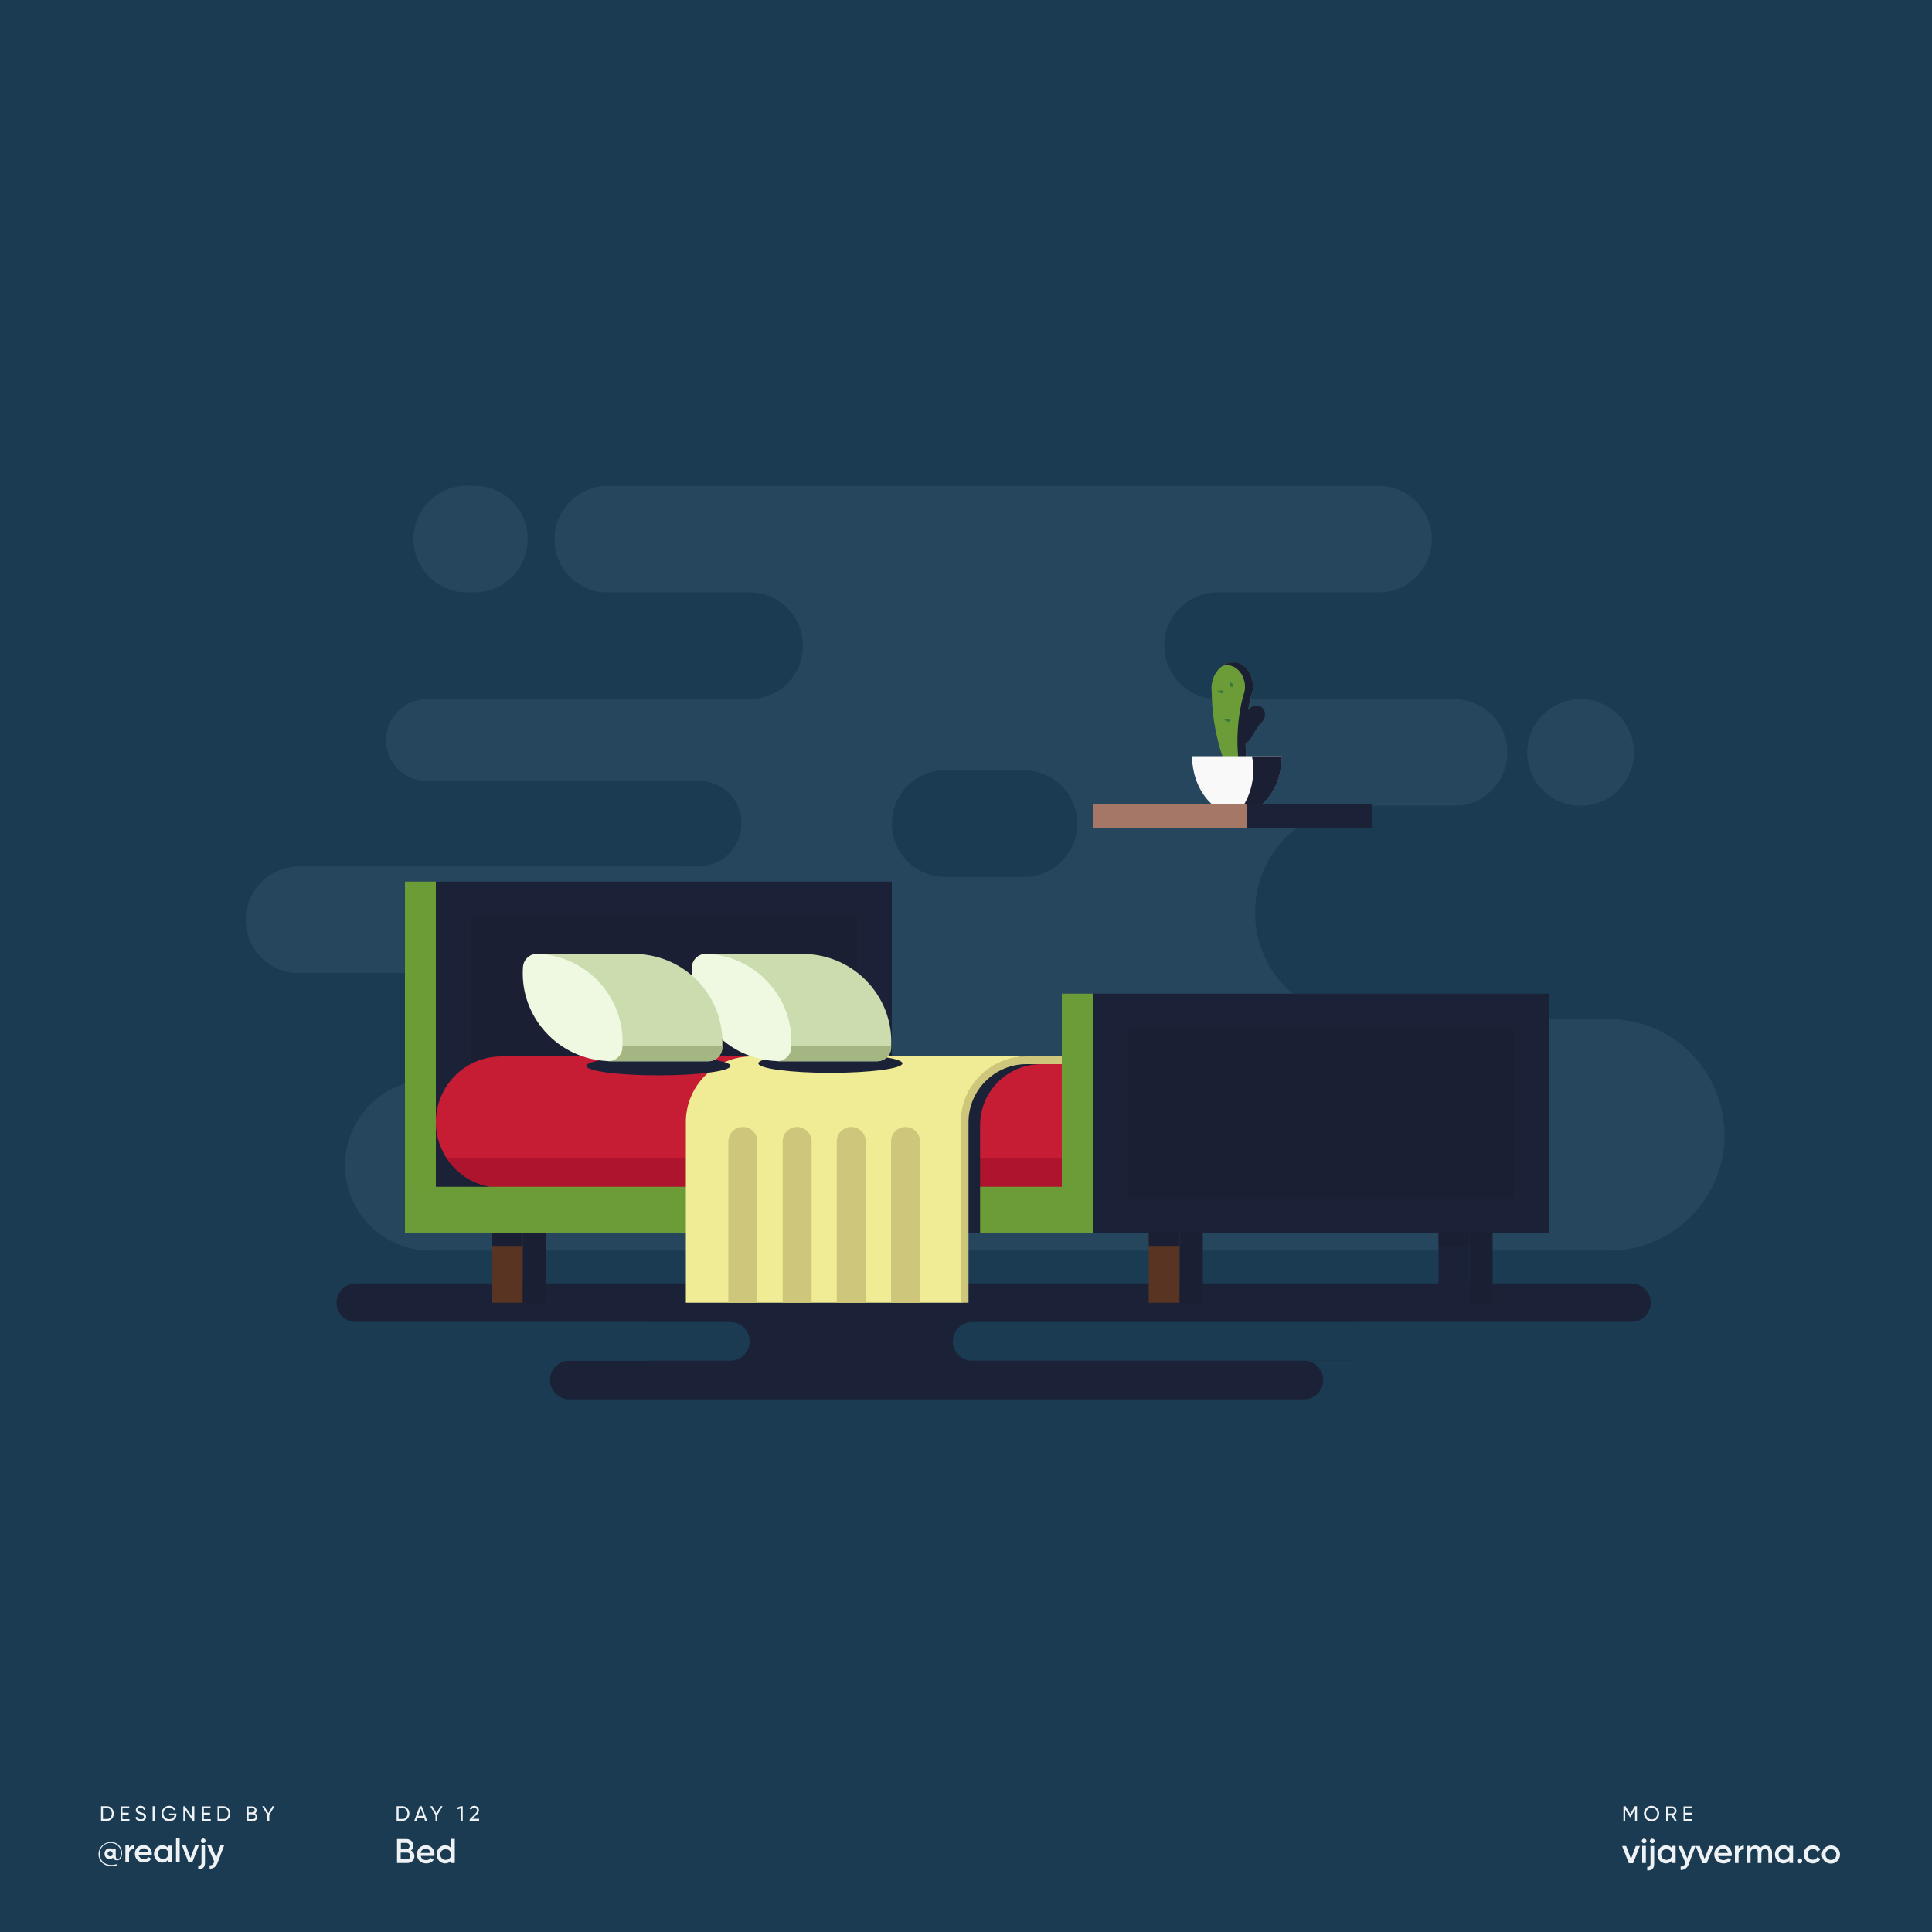 <?xml version="1.0" encoding="utf-8"?>
<!-- Generator: Adobe Illustrator 23.1.1, SVG Export Plug-In . SVG Version: 6.00 Build 0)  -->
<svg version="1.1" id="Layer_1" xmlns="http://www.w3.org/2000/svg" xmlns:xlink="http://www.w3.org/1999/xlink" x="0px" y="0px"
	 viewBox="0 0 1000 1000" style="enable-background:new 0 0 1000 1000;" xml:space="preserve">
<style type="text/css">
	.st0{fill:#1B3B52;}
	.st1{fill:#EEF2F4;}
	.st2{opacity:0.35;fill:#395D77;}
	.st3{fill:#1B2238;}
	.st4{fill:#1A1F33;}
	.st5{fill:#6C9C36;}
	.st6{fill:#E63E35;}
	.st7{fill:#C61D34;}
	.st8{fill:#AF142E;}
	.st9{fill:#6C9C38;}
	.st10{fill:#593422;}
	.st11{fill:#F0EC95;}
	.st12{fill:#CEC67A;}
	.st13{fill:#CBDDAF;}
	.st14{fill:#EFF9E1;}
	.st15{fill:#A4B783;}
	.st16{fill:#F9F9F9;}
	.st17{fill:#3A7741;}
	.st18{fill:#A57767;}
</style>
<rect id="XMLID_1_" class="st0" width="1000" height="1000"/>
<g>
	<g>
		<g>
			<path class="st1" d="M63.2,959.2c0,2.5-1.2,3.7-2.6,3.7c-1.1,0-1.9-0.5-2.1-1.4c-0.4,0.5-1,0.8-1.8,0.8c-1.5,0-2.6-1.2-2.6-2.8
				c0-1.6,1.1-2.8,2.6-2.8c0.7,0,1.2,0.3,1.6,0.7v-0.5h1.6v3.9c0,0.8,0.3,1.4,1,1.4c0.9,0,1.7-0.9,1.7-3c0-3-2.3-5.3-5.4-5.3
				c-3.1,0-5.6,2.4-5.6,5.7c0,3.3,2.5,5.7,5.9,5.7c1.1,0,2.1-0.2,2.9-0.4v0.6c-0.8,0.3-1.7,0.4-2.9,0.4c-3.7,0-6.5-2.6-6.5-6.2
				c0-3.4,2.7-6.2,6.2-6.2C61.1,953.3,63.2,956.4,63.2,959.2z M58.3,959.5c0-0.8-0.6-1.4-1.3-1.4c-0.8,0-1.3,0.5-1.3,1.4
				c0,0.8,0.6,1.3,1.3,1.3C57.8,960.9,58.3,960.3,58.3,959.5z"/>
		</g>
		<g>
			<path class="st1" d="M69.4,955.1v2c-1.2-0.1-2.6,0.5-2.6,2.4v4.3h-1.9v-8.6h1.9v1.4C67.3,955.5,68.3,955.1,69.4,955.1z"/>
		</g>
		<g>
			<path class="st1" d="M74.6,962.3c1,0,1.8-0.5,2.2-1.1l1.5,0.9c-0.8,1.2-2.1,1.9-3.8,1.9c-2.8,0-4.7-1.9-4.7-4.5
				c0-2.5,1.8-4.5,4.5-4.5c2.6,0,4.3,2.1,4.3,4.5c0,0.3,0,0.5-0.1,0.8h-6.8C72.1,961.6,73.2,962.3,74.6,962.3z M76.9,958.8
				c-0.3-1.5-1.3-2.1-2.5-2.1c-1.4,0-2.3,0.8-2.6,2.1H76.9z"/>
		</g>
		<g>
			<path class="st1" d="M88.9,955.2v8.6h-1.9v-1.2c-0.7,0.9-1.7,1.5-3,1.5c-2.3,0-4.3-2-4.3-4.5c0-2.6,1.9-4.5,4.3-4.5
				c1.3,0,2.3,0.5,3,1.4v-1.2H88.9z M87.1,959.5c0-1.6-1.2-2.7-2.7-2.7c-1.5,0-2.7,1.1-2.7,2.7c0,1.6,1.2,2.7,2.7,2.7
				C85.9,962.3,87.1,961.1,87.1,959.5z"/>
		</g>
		<g>
			<path class="st1" d="M91.1,951.3H93v12.5h-1.9V951.3z"/>
		</g>
		<g>
			<path class="st1" d="M102.9,955.2l-3.3,8.6h-2.1l-3.3-8.6h2l2.4,6.5l2.4-6.5H102.9z"/>
		</g>
		<g>
			<path class="st1" d="M104.2,955.2h1.9v8.9c0,2.4-1.2,3.5-3.5,3.3v-1.8c1.1,0.1,1.7-0.3,1.7-1.5V955.2z M104,952.8
				c0-0.7,0.5-1.2,1.2-1.2c0.7,0,1.2,0.5,1.2,1.2c0,0.6-0.5,1.2-1.2,1.2C104.5,954,104,953.4,104,952.8z"/>
		</g>
		<g>
			<path class="st1" d="M116,955.2l-3.3,8.8c-0.8,2.2-2.2,3.3-4.2,3.2v-1.7c1.2,0.1,1.9-0.5,2.3-1.7l0.1-0.2l-3.6-8.4h2l2.6,6.2
				l2.2-6.2H116z"/>
		</g>
	</g>
	<g>
		<path class="st1" d="M211.9,938.7c0,2.1-1.5,3.8-3.6,3.8h-3v-7.6h3C210.4,934.9,211.9,936.6,211.9,938.7z M210.9,938.7
			c0-1.6-1.1-2.9-2.6-2.9h-2v5.7h2C209.8,941.6,210.9,940.3,210.9,938.7z"/>
		<path class="st1" d="M219.5,940.8h-3.4l-0.6,1.7h-1.1l2.8-7.6h1.1l2.8,7.6h-1.1L219.5,940.8z M219.2,939.9l-1.4-3.8l-1.4,3.8
			H219.2z"/>
		<path class="st1" d="M226.4,939.4v3.1h-1v-3.1l-2.7-4.5h1.1l2.1,3.6l2.1-3.6h1.1L226.4,939.4z"/>
		<path class="st1" d="M239.5,934.9v7.6h-1V936l-1.6,0.5l-0.3-0.9l2-0.7H239.5z"/>
		<path class="st1" d="M243.1,941.7l2.7-2.7c0.6-0.6,1.1-1.2,1.1-1.9c0-0.9-0.6-1.4-1.4-1.4c-0.7,0-1.2,0.3-1.6,1l-0.8-0.5
			c0.5-1,1.4-1.5,2.4-1.5c1.2,0,2.4,0.8,2.4,2.3c0,0.9-0.6,1.8-1.4,2.5l-2,1.9h3.5v1h-4.9V941.7z"/>
	</g>
	<g>
		<path class="st1" d="M58.9,938.7c0,2.1-1.5,3.8-3.6,3.8h-3v-7.6h3C57.4,934.9,58.9,936.6,58.9,938.7z M57.9,938.7
			c0-1.6-1.1-2.9-2.6-2.9h-2v5.7h2C56.8,941.6,57.9,940.3,57.9,938.7z"/>
		<path class="st1" d="M67,941.6v1h-4.6v-7.6h4.5v1h-3.5v2.3h3.2v0.9h-3.2v2.4H67z"/>
		<path class="st1" d="M70,940.8l0.9-0.5c0.3,0.8,0.9,1.4,2,1.4c1.1,0,1.6-0.5,1.6-1.2c0-0.8-0.7-1-1.8-1.4
			c-1.2-0.4-2.4-0.8-2.4-2.2c0-1.4,1.1-2.2,2.4-2.2c1.3,0,2.2,0.7,2.6,1.7l-0.8,0.5c-0.3-0.7-0.8-1.2-1.7-1.2
			c-0.8,0-1.4,0.4-1.4,1.1c0,0.7,0.5,1,1.6,1.3c1.3,0.4,2.6,0.8,2.6,2.3c0,1.3-1.1,2.2-2.6,2.2C71.5,942.7,70.4,941.9,70,940.8z"/>
		<path class="st1" d="M80,934.9v7.6h-1v-7.6H80z"/>
		<path class="st1" d="M91.3,939.2c0,1.9-1.4,3.5-3.7,3.5c-2.4,0-4-1.8-4-4c0-2.2,1.7-4,4-4c1.4,0,2.7,0.8,3.3,1.8l-0.9,0.5
			c-0.4-0.8-1.4-1.4-2.4-1.4c-1.8,0-3,1.3-3,3c0,1.7,1.2,3,3,3c1.6,0,2.5-0.9,2.7-2h-2.8v-0.9h3.8V939.2z"/>
		<path class="st1" d="M100.6,934.9v7.6h-0.8l-3.9-5.7v5.7h-1v-7.6h0.8l3.9,5.7v-5.7H100.6z"/>
		<path class="st1" d="M109.1,941.6v1h-4.6v-7.6h4.5v1h-3.5v2.3h3.2v0.9h-3.2v2.4H109.1z"/>
		<path class="st1" d="M119.2,938.7c0,2.1-1.5,3.8-3.6,3.8h-3v-7.6h3C117.6,934.9,119.2,936.6,119.2,938.7z M118.2,938.7
			c0-1.6-1.1-2.9-2.6-2.9h-2v5.7h2C117.1,941.6,118.2,940.3,118.2,938.7z"/>
		<path class="st1" d="M133.2,940.4c0,1.2-1,2.2-2.2,2.2h-3.3v-7.6h3c1.2,0,2.1,0.9,2.1,2.1c0,0.7-0.3,1.2-0.8,1.6
			C132.7,938.9,133.2,939.5,133.2,940.4z M128.7,935.8v2.3h2c0.6,0,1.1-0.5,1.1-1.2c0-0.6-0.5-1.2-1.1-1.2H128.7z M132.2,940.3
			c0-0.7-0.5-1.2-1.2-1.2h-2.3v2.5h2.3C131.7,941.6,132.2,941,132.2,940.3z"/>
		<path class="st1" d="M139.4,939.4v3.1h-1v-3.1l-2.7-4.5h1.1l2.1,3.6l2.1-3.6h1.1L139.4,939.4z"/>
	</g>
	<g>
		<path class="st1" d="M214.5,960.8c0,2.1-1.7,3.5-3.7,3.5h-5.3v-12.4h4.9c2,0,3.6,1.5,3.6,3.4c0,1.1-0.5,2-1.3,2.5
			C213.8,958.4,214.5,959.4,214.5,960.8z M207.5,953.8v3.3h2.9c0.9,0,1.6-0.7,1.6-1.6c0-0.9-0.7-1.6-1.6-1.6H207.5z M212.4,960.6
			c0-1-0.7-1.7-1.7-1.7h-3.3v3.5h3.3C211.7,962.4,212.4,961.6,212.4,960.6z"/>
		<path class="st1" d="M220.6,962.8c1.1,0,1.9-0.5,2.3-1.1l1.6,0.9c-0.8,1.2-2.1,1.9-3.9,1.9c-2.9,0-4.8-2-4.8-4.7
			c0-2.6,1.9-4.7,4.7-4.7c2.6,0,4.4,2.1,4.4,4.7c0,0.3,0,0.5-0.1,0.8h-7C218,962.1,219.1,962.8,220.6,962.8z M222.9,959.1
			c-0.3-1.5-1.4-2.2-2.5-2.2c-1.4,0-2.4,0.8-2.7,2.2H222.9z"/>
		<path class="st1" d="M235.4,951.9v12.4h-1.9V963c-0.7,0.9-1.7,1.5-3.1,1.5c-2.4,0-4.4-2-4.4-4.7c0-2.6,2-4.7,4.4-4.7
			c1.4,0,2.4,0.6,3.1,1.5v-4.8H235.4z M233.5,959.9c0-1.6-1.2-2.8-2.8-2.8c-1.6,0-2.8,1.2-2.8,2.8c0,1.6,1.2,2.8,2.8,2.8
			C232.3,962.7,233.5,961.5,233.5,959.9z"/>
	</g>
	<g>
		<path class="st1" d="M841.3,942.5h-1v-7.6h1.1l2.4,4l2.4-4h1.1v7.6h-1v-6l-2.5,4.2h-0.1l-2.5-4.1V942.5z M858.8,938.7
			c0,2.2-1.7,4-4,4c-2.2,0-3.9-1.8-3.9-4c0-2.2,1.7-4,3.9-4C857.1,934.7,858.8,936.5,858.8,938.7z M857.8,938.7c0-1.7-1.3-3-2.9-3
			c-1.7,0-2.9,1.3-2.9,3c0,1.7,1.3,3,2.9,3C856.6,941.7,857.8,940.4,857.8,938.7z M866.2,939.5l1.8,3.1h-1.1l-1.7-2.9h-1.8v2.9h-1
			v-7.6h3c1.3,0,2.4,1.1,2.4,2.4C867.8,938.2,867.1,939.1,866.2,939.5z M865.4,938.7c0.8,0,1.4-0.6,1.4-1.4c0-0.8-0.6-1.4-1.4-1.4
			h-2v2.8H865.4z M875.9,941.6h-3.5v-2.4h3.2v-0.9h-3.2v-2.3h3.5v-1h-4.5v7.6h4.6V941.6z M844.2,962.2l-2.5-6.7h-2.1l3.5,8.9h2.2
			l3.5-8.9h-2.1L844.2,962.2z M850,964.3h1.9v-8.9H850V964.3z M851,951.7c-0.7,0-1.2,0.5-1.2,1.2c0,0.7,0.5,1.2,1.2,1.2
			c0.7,0,1.2-0.6,1.2-1.2C852.2,952.2,851.6,951.7,851,951.7z M855.2,951.7c-0.7,0-1.2,0.5-1.2,1.2c0,0.7,0.5,1.2,1.2,1.2
			c0.7,0,1.2-0.6,1.2-1.2C856.5,952.2,855.9,951.7,855.2,951.7z M854.3,964.7c0,1.2-0.5,1.7-1.7,1.6v1.8c2.4,0.2,3.6-1,3.6-3.4v-9.2
			h-1.9V964.7z M865.4,955.4h1.9v8.9h-1.9V963c-0.7,0.9-1.7,1.5-3.1,1.5c-2.4,0-4.4-2-4.4-4.7c0-2.6,2-4.7,4.4-4.7
			c1.4,0,2.4,0.6,3.1,1.5V955.4z M865.4,959.9c0-1.6-1.2-2.8-2.8-2.8c-1.6,0-2.8,1.2-2.8,2.8c0,1.6,1.2,2.8,2.8,2.8
			C864.2,962.7,865.4,961.5,865.4,959.9z M873.3,961.9l-2.6-6.4h-2.1l3.8,8.7l-0.1,0.2c-0.4,1.2-1.1,1.8-2.4,1.7v1.8
			c2,0.1,3.5-1,4.3-3.3l3.4-9.1h-2L873.3,961.9z M882.3,962.2l-2.5-6.7h-2.1l3.5,8.9h2.2l3.5-8.9h-2.1L882.3,962.2z M896.4,959.9
			c0,0.3,0,0.5-0.1,0.8h-7c0.3,1.4,1.4,2.1,2.8,2.1c1.1,0,1.9-0.5,2.3-1.1l1.6,0.9c-0.8,1.2-2.1,1.9-3.9,1.9c-2.9,0-4.8-2-4.8-4.7
			c0-2.6,1.9-4.7,4.7-4.7C894.5,955.2,896.4,957.3,896.4,959.9z M894.4,959.1c-0.3-1.5-1.4-2.2-2.5-2.2c-1.4,0-2.4,0.8-2.7,2.2
			H894.4z M899.9,956.9v-1.5H898v8.9h1.9v-4.5c0-2,1.5-2.6,2.7-2.5v-2.1C901.6,955.3,900.5,955.7,899.9,956.9z M913.8,955.2
			c-1.2,0-2.1,0.5-2.7,1.4c-0.5-0.9-1.4-1.4-2.5-1.4c-1.1,0-2,0.4-2.5,1.3v-1.1h-1.9v8.9h1.9v-5c0-1.6,0.9-2.3,2-2.3
			c1,0,1.7,0.7,1.7,1.9v5.4h1.9v-5c0-1.6,0.8-2.3,1.9-2.3c1,0,1.7,0.7,1.7,1.9v5.4h1.9v-5.5C917.1,956.6,915.8,955.2,913.8,955.2z
			 M926.2,955.4h1.9v8.9h-1.9V963c-0.7,0.9-1.7,1.5-3.1,1.5c-2.4,0-4.4-2-4.4-4.7c0-2.6,2-4.7,4.4-4.7c1.4,0,2.4,0.6,3.1,1.5V955.4z
			 M926.2,959.9c0-1.6-1.2-2.8-2.8-2.8c-1.6,0-2.8,1.2-2.8,2.8c0,1.6,1.2,2.8,2.8,2.8C925,962.7,926.2,961.5,926.2,959.9z
			 M931.5,961.9c-0.7,0-1.3,0.6-1.3,1.3c0,0.7,0.6,1.3,1.3,1.3c0.7,0,1.3-0.6,1.3-1.3C932.8,962.4,932.2,961.9,931.5,961.9z
			 M938.3,962.6c-1.6,0-2.7-1.2-2.7-2.8c0-1.6,1.2-2.8,2.7-2.8c1.1,0,1.9,0.5,2.3,1.4l1.6-1c-0.7-1.4-2.2-2.3-3.9-2.3
			c-2.7,0-4.7,2-4.7,4.7c0,2.6,2,4.7,4.7,4.7c1.7,0,3.2-0.9,4-2.3l-1.6-0.9C940.2,962.1,939.3,962.6,938.3,962.6z M952.4,959.9
			c0,2.6-2.1,4.7-4.7,4.7c-2.6,0-4.7-2-4.7-4.7c0-2.6,2.1-4.7,4.7-4.7C950.3,955.2,952.4,957.2,952.4,959.9z M950.5,959.9
			c0-1.6-1.2-2.8-2.8-2.8s-2.8,1.2-2.8,2.8c0,1.6,1.2,2.8,2.8,2.8S950.5,961.5,950.5,959.9z"/>
	</g>
</g>
<path id="XMLID_120_" class="st2" d="M832.8,527.5H710.3V417.1h42.3c15.2,0,27.6-12.4,27.6-27.6v0c0-15.2-12.4-27.6-27.6-27.6h-42.3
	H698v-55.2h15.5c15.2,0,27.6-12.4,27.6-27.6v0c0-15.2-12.4-27.6-27.6-27.6H698h-2.6H531.1h-5.6H353.9h-39.3
	c-15.2,0-27.6,12.4-27.6,27.6v0c0,15.2,12.4,27.6,27.6,27.6h39.3v55.2H221c-11.7,0-21.2,9.5-21.2,21.2v0c0,11.7,9.5,21.2,21.2,21.2
	h132.9v44.2H154.8c-15.2,0-27.6,12.4-27.6,27.6v0c0,15.2,12.4,27.6,27.6,27.6h199.1v55.2H222.8c-24.4,0-44.2,19.8-44.2,44.2v0
	c0,24.4,19.8,44.2,44.2,44.2h131.1h58.2h32.7h265.5h122.5c33,0,59.8-26.8,59.8-59.8v0C892.6,554.3,865.8,527.5,832.8,527.5z"/>
<path id="XMLID_122_" class="st2" d="M818.1,417.1L818.1,417.1c-15.2,0-27.6-12.4-27.6-27.6v0c0-15.2,12.4-27.6,27.6-27.6l0,0
	c15.2,0,27.6,12.4,27.6,27.6v0C845.7,404.7,833.4,417.1,818.1,417.1z"/>
<path id="XMLID_65_" class="st0" d="M793.4,361.8H630.2c-15.2,0-27.6-12.4-27.6-27.6v0c0-15.2,12.4-27.6,27.6-27.6h163.3V361.8z"/>
<path id="XMLID_5_" class="st0" d="M910.8,527.5h-206c-30.5,0-55.2-24.7-55.2-55.2v0c0-30.5,24.7-55.2,55.2-55.2h206V527.5z"/>
<path id="XMLID_124_" class="st0" d="M309.5,558.8H71v-55.2h238.6c15.2,0,27.6,12.4,27.6,27.6v0
	C337.1,546.4,324.8,558.8,309.5,558.8z"/>
<path id="XMLID_129_" class="st0" d="M361.8,448.3H125c-4.1,0-7.4-3.3-7.4-7.4v-29.4c0-4.1,3.3-7.4,7.4-7.4h236.7
	c12.2,0,22.1,9.9,22.1,22.1v0C383.8,438.5,374,448.3,361.8,448.3z"/>
<path id="XMLID_152_" class="st0" d="M388.1,361.8H30.2v-55.2h357.8c15.2,0,27.6,12.4,27.6,27.6v0
	C415.7,349.5,403.3,361.8,388.1,361.8z"/>
<path id="XMLID_150_" class="st2" d="M245.5,306.6h-3.9c-15.2,0-27.6-12.4-27.6-27.6v0c0-15.2,12.4-27.6,27.6-27.6h3.9
	c15.2,0,27.6,12.4,27.6,27.6v0C273.1,294.3,260.8,306.6,245.5,306.6z"/>
<path id="XMLID_4_" class="st3" d="M844.3,664.3H184.2c-5.5,0-10,4.5-10,10c0,5.5,4.5,10,10,10H337c-5.5,0-10,4.5-10,10
	c0,5.5,4.5,10,10,10h-42.3c-5.5,0-10,4.5-10,10c0,5.5,4.5,10,10,10h380.2c5.5,0,10-4.5,10-10c0-5.5-4.5-10-10-10h25.4
	c5.5,0,10-4.5,10-10c0-5.5-4.5-10-10-10h144.1c5.5,0,10-4.5,10-10C854.3,668.7,849.8,664.3,844.3,664.3z"/>
<path id="XMLID_11_" class="st0" d="M866.5,704.3H503.2c-5.5,0-10-4.5-10-10l0,0c0-5.5,4.5-10,10-10h363.3c5.5,0,10,4.5,10,10l0,0
	C876.5,699.8,872,704.3,866.5,704.3z"/>
<path id="XMLID_13_" class="st0" d="M378,704.3H98.4c-5.5,0-10-4.5-10-10l0,0c0-5.5,4.5-10,10-10H378c5.5,0,10,4.5,10,10l0,0
	C388,699.8,383.5,704.3,378,704.3z"/>
<rect id="XMLID_67_" x="225.6" y="456.3" class="st3" width="236" height="182"/>
<rect id="XMLID_64_" x="270.6" y="447.3" transform="matrix(-1.836970e-16 1 -1 -1.836970e-16 890.84 203.685)" class="st4" width="146" height="200"/>
<rect id="XMLID_61_" x="209.6" y="456.3" class="st5" width="16" height="182"/>
<path id="XMLID_51_" class="st6" d="M609.3,614.8h-65.8c-18.8,0-34-15.2-34-34v0c0-18.8,15.2-34,34-34h65.8c18.8,0,34,15.2,34,34v0
	C643.3,599.5,628.1,614.8,609.3,614.8z"/>
<path id="XMLID_50_" class="st7" d="M588.6,614.8h-329c-18.8,0-34-15.2-34-34v0c0-18.8,15.2-34,34-34h329c18.8,0,34,15.2,34,34v0
	C622.6,599.5,607.4,614.8,588.6,614.8z"/>
<path id="XMLID_106_" class="st8" d="M231.1,599.3c6.1,9.3,16.6,15.5,28.5,15.5h329c12,0,22.5-6.2,28.5-15.5H231.1z"/>
<rect id="XMLID_9_" x="565.6" y="514.3" class="st3" width="236" height="124"/>
<rect id="XMLID_17_" x="639.6" y="476.3" transform="matrix(-1.836970e-16 1 -1 -1.836970e-16 1259.84 -107.315)" class="st4" width="88" height="200"/>
<rect id="XMLID_7_" x="549.6" y="514.3" class="st9" width="16" height="124"/>
<rect id="XMLID_14_" x="594.6" y="638.3" class="st10" width="16" height="36"/>
<rect id="XMLID_18_" x="594.6" y="638.3" class="st4" width="16" height="6.6"/>
<rect id="XMLID_16_" x="610.6" y="638.3" class="st4" width="12" height="36"/>
<rect id="XMLID_22_" x="744.6" y="638.3" class="st3" width="16" height="36"/>
<rect id="XMLID_15_" x="744.6" y="638.3" class="st4" width="16" height="6.6"/>
<rect id="XMLID_19_" x="760.6" y="638.3" class="st4" width="12" height="36"/>
<rect id="XMLID_58_" x="254.6" y="638.3" class="st10" width="16" height="36"/>
<rect id="XMLID_55_" x="254.6" y="638.3" class="st4" width="16" height="6.6"/>
<rect id="XMLID_52_" x="270.6" y="638.3" class="st4" width="12" height="36"/>
<rect id="XMLID_41_" x="404.6" y="638.3" class="st4" width="16" height="36"/>
<rect id="XMLID_29_" x="404.6" y="638.3" class="st4" width="16" height="6.6"/>
<rect id="XMLID_26_" x="420.6" y="638.3" class="st4" width="12" height="36"/>
<rect id="XMLID_23_" x="209.6" y="614.3" class="st9" width="340" height="24"/>
<path id="XMLID_69_" class="st3" d="M507.3,582.4c0-17.5,14.2-31.6,31.6-31.6h3.1v-4h-12.7c-18.8,0-34,15.2-34,34v57.5h12V582.4z"/>
<path id="XMLID_36_" class="st11" d="M532.2,546.8H389c-18.8,0-34,15.2-34,34v93.5h143.2v-93.5C498.2,562,513.4,546.8,532.2,546.8z"
	/>
<ellipse id="XMLID_79_" class="st3" cx="429.8" cy="550.4" rx="37.3" ry="4.9"/>
<ellipse id="XMLID_3_" class="st3" cx="340.8" cy="551.7" rx="37.3" ry="4.9"/>
<path id="XMLID_95_" class="st12" d="M501.3,674.3v-93.5c0-16.5,13.5-30,30-30h4.1v-4h-4.1c-18.8,0-34,15.2-34,34v93.5H501.3z"/>
<rect id="XMLID_33_" x="534.4" y="546.8" class="st12" width="15.2" height="4"/>
<path id="XMLID_93_" class="st12" d="M392,674.3h-15v-83.5c0-4.1,3.4-7.5,7.5-7.5l0,0c4.1,0,7.5,3.4,7.5,7.5V674.3z"/>
<path id="XMLID_96_" class="st12" d="M420.1,674.3h-15v-83.5c0-4.1,3.4-7.5,7.5-7.5l0,0c4.1,0,7.5,3.4,7.5,7.5V674.3z"/>
<path id="XMLID_97_" class="st12" d="M448.1,674.3h-15v-83.5c0-4.1,3.4-7.5,7.5-7.5l0,0c4.1,0,7.5,3.4,7.5,7.5V674.3z"/>
<path id="XMLID_99_" class="st12" d="M476.2,674.3h-15v-83.5c0-4.1,3.4-7.5,7.5-7.5l0,0c4.1,0,7.5,3.4,7.5,7.5V674.3z"/>
<g id="XMLID_45_">
	<path id="XMLID_101_" class="st13" d="M449.7,509c-8.6-9.6-20.4-14.7-32.3-15.2c-0.1,0-0.2,0-0.4,0l0,0h-51.6l36.7,55.5h51.8l0,0
		c3.8,0,7-2.9,7.3-6.7C462.1,530.8,458.3,518.6,449.7,509z"/>
	<path id="XMLID_66_" class="st14" d="M369.6,534c8.6,9.6,20.4,14.7,32.3,15.2c3.9,0.2,7.3-2.8,7.6-6.7c0.9-11.8-2.9-24-11.5-33.6
		c-8.6-9.6-20.4-14.7-32.3-15.2c-3.9-0.2-7.3,2.8-7.6,6.7C357.3,512.3,361,524.4,369.6,534z"/>
	<path id="XMLID_48_" class="st15" d="M409.6,541.6c0,0.3,0,0.6,0,1c-0.3,3.8-3.5,6.7-7.4,6.7l0,0h51.8l0,0c3.8,0,7-2.9,7.3-6.7
		c0-0.3,0-0.6,0-1H409.6z"/>
</g>
<g id="XMLID_25_">
	<path id="XMLID_91_" class="st13" d="M362.3,509c-8.6-9.6-20.4-14.7-32.3-15.2c-0.1,0-0.2,0-0.4,0l0,0H278l36.7,55.5h51.8l0,0
		c3.8,0,7-2.9,7.3-6.7C374.6,530.8,370.9,518.6,362.3,509z"/>
	<path id="XMLID_42_" class="st14" d="M282.2,534c8.6,9.6,20.4,14.7,32.3,15.2c3.9,0.2,7.3-2.8,7.6-6.7c0.9-11.8-2.9-24-11.5-33.6
		c-8.6-9.6-20.4-14.7-32.3-15.2c-3.9-0.2-7.3,2.8-7.6,6.7C269.8,512.3,273.6,524.4,282.2,534z"/>
	<path id="XMLID_94_" class="st15" d="M322.2,541.6c0,0.3,0,0.6,0,1c-0.3,3.8-3.5,6.7-7.4,6.7l0,0h51.8l0,0c3.8,0,7-2.9,7.3-6.7
		c0-0.3,0-0.6,0-1H322.2z"/>
</g>
<path id="XMLID_116_" class="st9" d="M648.5,357.2c0.8-6-2.4-12.1-8.1-13.8c-5.7-1.7-12.1,3-13.2,10.7c-0.2,1.4-0.2,2.8,0,4.1
	c0.1,14.1,3,27.8,8.2,40.4c3.4-0.9,6.8-1.8,10.1-2.8c-1.6-12.2-0.8-24.2,2.1-35.4C648,359.4,648.3,358.3,648.5,357.2z"/>
<path id="XMLID_108_" class="st4" d="M645.9,367.8c1.5-2.2,4.3-3.2,6.7-2c2.3,1.1,3,4.5,1.1,7.3c-0.4,0.5-0.8,1-1.2,1.3
	c-4.2,4.5-4.1,8.9-9.5,11.4c-0.8-1.3-1.6-2.6-2.4-3.9c4.1-3.5,2.3-8.4,4.7-12.9C645.4,368.6,645.6,368.2,645.9,367.8z"/>
<path id="XMLID_126_" class="st4" d="M640.4,343.1c-1.5-0.4-5.1-0.4-7.5,1.6c1-0.5,2.5-0.4,2.6-0.4c6,0.5,9.6,6.9,8.8,12.9
	c-0.2,1.1-0.5,2.2-0.9,3.2c-2.9,11.2-3.7,23.2-2.1,35.4c-2.1,0.6-4.2,1.2-6.3,1.7c0.1,0.3,0.3,0.7,0.4,1c3.4-0.9,6.8-1.8,10.1-2.8
	c-1.6-12.2-0.8-24.2,2.1-35.4c0.4-1,0.7-2.1,0.9-3.2C649.3,351.2,646.1,344.8,640.4,343.1z"/>
<path id="XMLID_110_" class="st16" d="M628.7,417.4h23.1c7-5.2,11.6-14.9,11.6-26h-46.4C617.1,402.5,621.8,412.2,628.7,417.4z"/>
<path id="XMLID_114_" class="st17" d="M632.2,357.3l-2.2,0.5l2.1,1c0.5,0.2,1.1-0.1,1.1-0.7V358
	C633.1,357.6,632.6,357.2,632.2,357.3z"/>
<path id="XMLID_118_" class="st17" d="M638.1,354.1l-1.8-1.4l0.5,2.3c0.1,0.5,0.8,0.8,1.2,0.4l0.1-0.1
	C638.5,354.9,638.5,354.4,638.1,354.1z"/>
<path id="XMLID_119_" class="st17" d="M635.8,372l-2.2,0.6l2.1,1c0.5,0.2,1.1-0.1,1.1-0.7l0-0.2C636.8,372.3,636.3,371.9,635.8,372z
	"/>
<path id="XMLID_127_" class="st4" d="M645.9,367.8c-0.3,0.4-0.5,0.9-0.7,1.3c-1.2,2.2-2.6,4.4-4.2,6.4v7.9c2.6-1.4,5-3.1,7.3-5.1
	c0.1-2.2,0.3-4.7,0.3-5.8c0-1.3,1.2-4.8,2.1-7.3C648.9,365.2,647,366.1,645.9,367.8z"/>
<path id="XMLID_128_" class="st4" d="M648,391.4c0.5,2.3,0.7,4.7,0.7,7.2c0,7-2,13.5-5.4,18.8h8.6c7-5.2,11.6-14.9,11.6-26H648z"/>
<rect id="XMLID_68_" x="565.6" y="416.4" class="st18" width="79.7" height="12"/>
<rect id="XMLID_107_" x="645.3" y="416.4" class="st3" width="65" height="12"/>
<path id="XMLID_134_" class="st0" d="M530,453.9h-40.8c-15.2,0-27.6-12.4-27.6-27.6v0c0-15.2,12.4-27.6,27.6-27.6H530
	c15.2,0,27.6,12.4,27.6,27.6v0C557.6,441.5,545.2,453.9,530,453.9z"/>
</svg>
